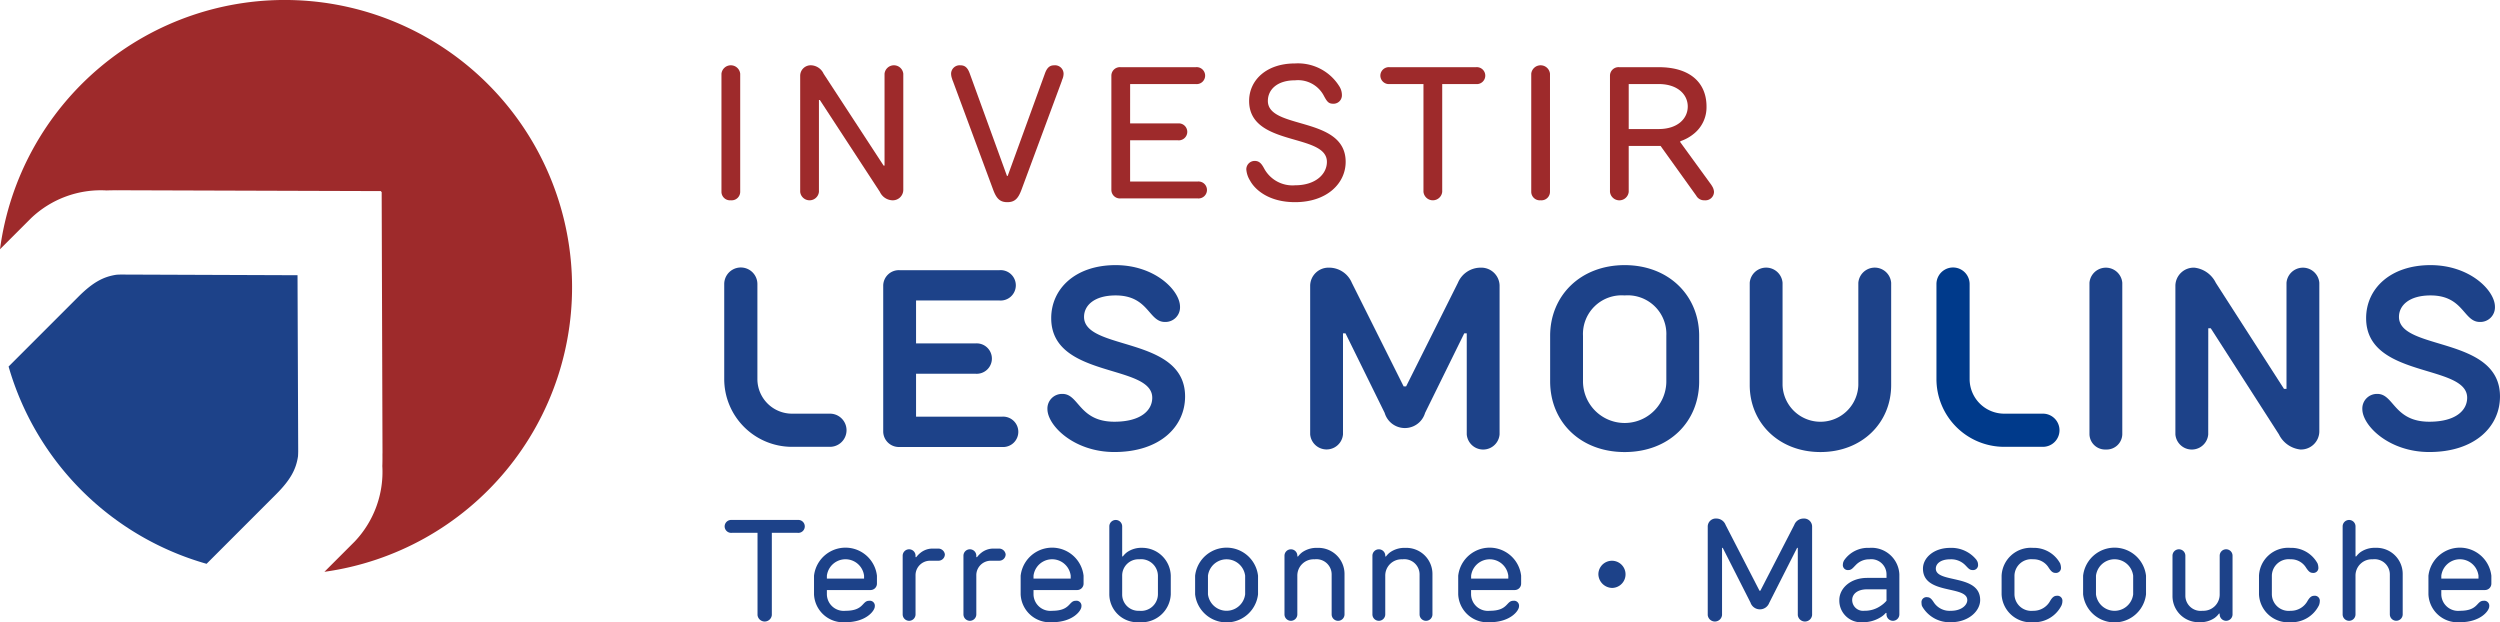 <svg xmlns="http://www.w3.org/2000/svg" width="300" height="74.667" viewBox="0 0 300 74.667">
  <g id="Group_922" data-name="Group 922" transform="translate(-279 -354)">
    <g id="Group_915" data-name="Group 915" transform="translate(279 354)">
      <g id="Group_910" data-name="Group 910" transform="translate(0 0)">
        <path id="Path_2299" data-name="Path 2299" d="M68.832,77.219c1.757-1.756,2.418-3.036,2.642-4.583.01-.186.018-.375.021-.571l-.081-21.143-21.143-.081c-.2,0-.385.011-.571.021-1.547.225-2.826.886-4.583,2.642l-8.375,8.375A34.531,34.531,0,0,0,60.5,85.552Z" transform="translate(-35.711 -17.895)" fill="#1d4289"/>
        <g id="Group_909" data-name="Group 909">
          <g id="Group_908" data-name="Group 908">
            <path id="Path_2300" data-name="Path 2300" d="M104.607,59.9A34.476,34.476,0,0,0,36,57.03l3.739-3.739A12.141,12.141,0,0,1,48.8,49.974c.753-.033,1.317-.008,1.582-.022l31.333.1h0v.078H81.8l.1,31.333c-.014.267.011.829-.021,1.582a12.143,12.143,0,0,1-3.318,9.061l-3.632,3.632A34.475,34.475,0,0,0,104.607,59.9Z" transform="translate(-36 -27.12)" fill="#9e2a2b"/>
          </g>
        </g>
      </g>
      <g id="Group_912" data-name="Group 912" transform="translate(86.575 7.612)">
        <g id="Group_911" data-name="Group 911">
          <path id="Path_2301" data-name="Path 2301" d="M99.458,48.96a1.025,1.025,0,0,1-1.124-1.012V33.776a1.131,1.131,0,0,1,2.25,0V47.948A1.027,1.027,0,0,1,99.458,48.96Z" transform="translate(-98.334 -32.538)" fill="#9e2a2b"/>
          <path id="Path_2302" data-name="Path 2302" d="M107.386,47.948a1.131,1.131,0,0,1-2.25,0V34a1.263,1.263,0,0,1,1.35-1.238,1.732,1.732,0,0,1,1.461,1.013l7.2,11.024h.112V33.776a1.131,1.131,0,0,1,2.25,0V47.723a1.263,1.263,0,0,1-1.35,1.238,1.731,1.731,0,0,1-1.461-1.012l-7.2-11.022h-.112Z" transform="translate(-95.689 -32.538)" fill="#9e2a2b"/>
          <path id="Path_2303" data-name="Path 2303" d="M123.234,47.723,118.4,34.676a1.792,1.792,0,0,1-.112-.315,1.815,1.815,0,0,1-.113-.585,1.026,1.026,0,0,1,1.125-1.013c.563,0,.878.315,1.125,1.013l4.454,12.26h.089l4.456-12.26c.247-.7.563-1.013,1.124-1.013a1.027,1.027,0,0,1,1.126,1.013,1.781,1.781,0,0,1-.114.585,1.907,1.907,0,0,0-.112.315l-4.836,13.047c-.383,1.013-.788,1.463-1.688,1.463S123.617,48.735,123.234,47.723Z" transform="translate(-90.619 -32.538)" fill="#9e2a2b"/>
          <path id="Path_2304" data-name="Path 2304" d="M134.271,39.673h5.736a1.018,1.018,0,1,1,0,2.025h-5.736v4.949h8.1a1.018,1.018,0,1,1,0,2.025h-9.225a1.026,1.026,0,0,1-1.124-1.013V33.937a1.025,1.025,0,0,1,1.124-1.011h9a1.018,1.018,0,1,1,0,2.024h-7.872Z" transform="translate(-85.233 -32.475)" fill="#9e2a2b"/>
          <path id="Path_2305" data-name="Path 2305" d="M146.268,37.1c0,3.486,9.335,1.776,9.335,7.31,0,2.587-2.249,4.838-6.072,4.838-3.239,0-4.86-1.575-5.4-2.588a2.913,2.913,0,0,1-.45-1.35,1.007,1.007,0,0,1,1.012-1.011c.563,0,.832.36,1.124.9a3.861,3.861,0,0,0,3.713,2.025c2.473,0,3.823-1.35,3.823-2.812,0-3.486-9.335-1.776-9.335-7.31,0-2.453,2.025-4.5,5.511-4.5a5.848,5.848,0,0,1,5.285,2.7,1.974,1.974,0,0,1,.339,1.125,1.007,1.007,0,0,1-1.012,1.011c-.563,0-.742-.2-1.125-.9a3.5,3.5,0,0,0-3.486-1.911C147.371,34.626,146.268,35.751,146.268,37.1Z" transform="translate(-80.699 -32.601)" fill="#9e2a2b"/>
          <path id="Path_2306" data-name="Path 2306" d="M155.262,33.937a1.025,1.025,0,0,1,1.124-1.011h10.349a1.017,1.017,0,1,1,0,2.024h-4.049V47.884a1.131,1.131,0,0,1-2.25,0V34.95h-4.05A1.026,1.026,0,0,1,155.262,33.937Z" transform="translate(-76.195 -32.475)" fill="#9e2a2b"/>
          <path id="Path_2307" data-name="Path 2307" d="M169.424,48.96a1.026,1.026,0,0,1-1.125-1.012V33.776a1.131,1.131,0,0,1,2.25,0V47.948A1.026,1.026,0,0,1,169.424,48.96Z" transform="translate(-71.125 -32.538)" fill="#9e2a2b"/>
          <path id="Path_2308" data-name="Path 2308" d="M177.351,47.884a1.13,1.13,0,0,1-2.249,0V33.937a1.025,1.025,0,0,1,1.124-1.011h4.725c3.824,0,5.736,1.911,5.736,4.724a4.07,4.07,0,0,1-1.575,3.307,5.124,5.124,0,0,1-1.575.854v.113l3.6,4.949a3.164,3.164,0,0,1,.225.338,1.418,1.418,0,0,1,.223.675,1.025,1.025,0,0,1-1.124,1.012,1.077,1.077,0,0,1-1.012-.562l-4.275-5.961h-3.824Zm7.085-10.235c0-1.462-1.236-2.7-3.485-2.7h-3.6v5.4h3.6C183.2,40.348,184.435,39.111,184.435,37.65Z" transform="translate(-68.48 -32.475)" fill="#9e2a2b"/>
        </g>
      </g>
      <g id="Group_913" data-name="Group 913" transform="translate(105.986 31.815)">
        <path id="Path_2309" data-name="Path 2309" d="M116.25,59.253h7.122a1.825,1.825,0,1,1,0,3.637H116.25v5.153h10.306a1.824,1.824,0,1,1,0,3.637H114.279a1.879,1.879,0,0,1-1.969-1.818V52.282a1.878,1.878,0,0,1,1.969-1.818h11.972a1.824,1.824,0,1,1,0,3.636h-10Z" transform="translate(-112.31 -49.857)" fill="#1d4289"/>
        <path id="Path_2310" data-name="Path 2310" d="M126.953,56.392c0-3.515,2.879-6.365,7.728-6.365,4.7,0,7.729,3.032,7.729,5a1.751,1.751,0,0,1-1.818,1.819c-1.969,0-1.94-3.183-5.911-3.183-2.575,0-3.789,1.213-3.789,2.576,0,4.093,12.125,2.272,12.125,9.547,0,3.637-3.031,6.669-8.486,6.669-4.85,0-8.033-3.183-8.033-5.154a1.751,1.751,0,0,1,1.818-1.818c1.971,0,1.971,3.335,6.215,3.335,3.182,0,4.546-1.364,4.546-2.879C139.076,61.848,126.953,63.667,126.953,56.392Z" transform="translate(-106.793 -50.027)" fill="#1d4289"/>
        <path id="Path_2311" data-name="Path 2311" d="M169.657,50.246a2.2,2.2,0,0,1,2.272,2.121V70.25a1.976,1.976,0,0,1-3.94,0V58.127h-.3l-4.7,9.547a2.526,2.526,0,0,1-4.85,0l-4.7-9.547h-.3V70.25a1.977,1.977,0,0,1-3.94,0V52.367a2.2,2.2,0,0,1,2.272-2.121,2.962,2.962,0,0,1,2.729,1.818l6.214,12.428h.3l6.214-12.428A2.96,2.96,0,0,1,169.657,50.246Z" transform="translate(-97.965 -49.942)" fill="#1d4289"/>
        <path id="Path_2312" data-name="Path 2312" d="M178.875,72.458c-5.3,0-8.943-3.607-8.943-8.487V58.513c0-4.818,3.639-8.486,8.943-8.486s8.94,3.668,8.94,8.486V63.97C187.815,68.851,184.179,72.458,178.875,72.458Zm0-18.793a4.64,4.64,0,0,0-5,4.849V63.97a5,5,0,0,0,10,0V58.513A4.639,4.639,0,0,0,178.875,53.664Z" transform="translate(-89.901 -50.027)" fill="#1d4289"/>
        <path id="Path_2313" data-name="Path 2313" d="M187.176,64.339V52.064a1.976,1.976,0,0,1,3.94,0V64.339a4.549,4.549,0,0,0,9.093,0V52.064a1.976,1.976,0,0,1,3.94,0V64.339c0,4.517-3.486,8.033-8.486,8.033S187.176,68.856,187.176,64.339Z" transform="translate(-83.195 -49.942)" fill="#1d4289"/>
        <path id="Path_2314" data-name="Path 2314" d="M218.5,72.068a1.879,1.879,0,0,1-1.971-1.818V52.064a1.976,1.976,0,0,1,3.939,0V70.25A1.877,1.877,0,0,1,218.5,72.068Z" transform="translate(-71.779 -49.942)" fill="#1d4289"/>
        <path id="Path_2315" data-name="Path 2315" d="M227.894,70.25a1.976,1.976,0,0,1-3.94,0V52.367a2.2,2.2,0,0,1,2.272-2.121,3.267,3.267,0,0,1,2.578,1.818l8.183,12.729h.3V52.064a1.976,1.976,0,0,1,3.939,0V69.947a2.2,2.2,0,0,1-2.274,2.121,3.267,3.267,0,0,1-2.576-1.818L228.2,57.52h-.3Z" transform="translate(-68.893 -49.942)" fill="#1d4289"/>
        <path id="Path_2316" data-name="Path 2316" d="M240.56,56.392c0-3.515,2.879-6.365,7.729-6.365,4.7,0,7.729,3.032,7.729,5a1.751,1.751,0,0,1-1.818,1.819c-1.971,0-1.94-3.183-5.911-3.183-2.575,0-3.788,1.213-3.788,2.576,0,4.093,12.123,2.272,12.123,9.547,0,3.637-3.032,6.669-8.486,6.669-4.85,0-8.033-3.183-8.033-5.154a1.751,1.751,0,0,1,1.818-1.818c1.971,0,1.971,3.335,6.215,3.335,3.182,0,4.546-1.364,4.546-2.879C252.685,61.848,240.56,63.667,240.56,56.392Z" transform="translate(-62.611 -50.027)" fill="#1d4289"/>
      </g>
      <g id="Group_914" data-name="Group 914" transform="translate(86.957 62.225)">
        <path id="Path_2317" data-name="Path 2317" d="M98.609,72.817a.784.784,0,0,1,.858-.772h7.894a.777.777,0,1,1,0,1.544h-3.089v9.868a.863.863,0,0,1-1.717,0V73.589H99.467A.783.783,0,0,1,98.609,72.817Z" transform="translate(-98.609 -71.874)" fill="#1d4289"/>
        <path id="Path_2318" data-name="Path 2318" d="M110.106,82.006c2.232,0,1.974-1.2,2.832-1.2a.6.6,0,0,1,.686.686c0,.5-1.029,1.887-3.518,1.887a3.509,3.509,0,0,1-3.775-3.346V77.8a3.8,3.8,0,0,1,7.551,0v.945a.77.77,0,0,1-.772.772h-5.235v.515A2.016,2.016,0,0,0,110.106,82.006Zm2.232-4.206a2.248,2.248,0,0,0-4.463,0v.343h4.463Z" transform="translate(-95.606 -70.937)" fill="#1d4289"/>
        <path id="Path_2319" data-name="Path 2319" d="M115.535,77.777v4.635a.772.772,0,0,1-1.544,0V75.374a.772.772,0,0,1,1.544,0v.172h.086a2.817,2.817,0,0,1,.5-.515,2.323,2.323,0,0,1,1.475-.514h.686a.8.8,0,0,1,.772.686.769.769,0,0,1-.772.772h-1.029A1.741,1.741,0,0,0,115.535,77.777Z" transform="translate(-92.627 -70.913)" fill="#1d4289"/>
        <path id="Path_2320" data-name="Path 2320" d="M120.786,77.777v4.635a.772.772,0,0,1-1.544,0V75.374a.772.772,0,0,1,1.544,0v.172h.086a2.806,2.806,0,0,1,.5-.515,2.326,2.326,0,0,1,1.476-.514h.686a.8.8,0,0,1,.772.686.769.769,0,0,1-.772.772H122.5A1.741,1.741,0,0,0,120.786,77.777Z" transform="translate(-90.585 -70.913)" fill="#1d4289"/>
        <path id="Path_2321" data-name="Path 2321" d="M127.959,82.006c2.232,0,1.974-1.2,2.832-1.2a.6.6,0,0,1,.686.686c0,.5-1.029,1.887-3.518,1.887a3.509,3.509,0,0,1-3.775-3.346V77.8a3.8,3.8,0,0,1,7.551,0v.945a.77.77,0,0,1-.772.772h-5.235v.515A2.016,2.016,0,0,0,127.959,82.006Zm2.232-4.206a2.248,2.248,0,0,0-4.463,0v.343h4.463Z" transform="translate(-88.663 -70.937)" fill="#1d4289"/>
        <path id="Path_2322" data-name="Path 2322" d="M132.616,72.045a.77.77,0,0,1,.772.772v3.6h.086a2.437,2.437,0,0,1,.514-.514,3,3,0,0,1,1.8-.515,3.436,3.436,0,0,1,3.432,3.346V80.97a3.509,3.509,0,0,1-3.775,3.346,3.374,3.374,0,0,1-3.6-3.346V72.817A.77.77,0,0,1,132.616,72.045Zm5.063,8.925V78.738a2.016,2.016,0,0,0-2.231-1.974,1.953,1.953,0,0,0-2.06,1.974V80.97a1.953,1.953,0,0,0,2.06,1.974A2.016,2.016,0,0,0,137.679,80.97Z" transform="translate(-85.684 -71.874)" fill="#1d4289"/>
        <path id="Path_2323" data-name="Path 2323" d="M139.257,80.033V77.8a3.8,3.8,0,0,1,7.551,0v2.232a3.8,3.8,0,0,1-7.551,0ZM140.8,77.8v2.232a2.248,2.248,0,0,0,4.462,0V77.8a2.248,2.248,0,0,0-4.462,0Z" transform="translate(-82.801 -70.937)" fill="#1d4289"/>
        <path id="Path_2324" data-name="Path 2324" d="M147.751,83.208a.77.77,0,0,1-.772-.772V75.4a.772.772,0,1,1,1.544,0v.086h.086a2.436,2.436,0,0,1,.514-.514,3,3,0,0,1,1.8-.515,3.135,3.135,0,0,1,3.26,3.175v4.806a.772.772,0,1,1-1.544,0V77.63a1.827,1.827,0,0,0-2.058-1.8,1.953,1.953,0,0,0-2.06,1.974v4.635A.77.77,0,0,1,147.751,83.208Z" transform="translate(-79.798 -70.937)" fill="#1d4289"/>
        <path id="Path_2325" data-name="Path 2325" d="M155.349,83.208a.77.77,0,0,1-.772-.772V75.4a.772.772,0,1,1,1.544,0v.086h.086a2.4,2.4,0,0,1,.514-.514,3,3,0,0,1,1.8-.515,3.135,3.135,0,0,1,3.26,3.175v4.806a.772.772,0,1,1-1.545,0V77.63a1.827,1.827,0,0,0-2.058-1.8,1.953,1.953,0,0,0-2.06,1.974v4.635A.77.77,0,0,1,155.349,83.208Z" transform="translate(-76.844 -70.937)" fill="#1d4289"/>
        <path id="Path_2326" data-name="Path 2326" d="M165.765,82.006c2.231,0,1.974-1.2,2.832-1.2a.6.6,0,0,1,.686.686c0,.5-1.031,1.887-3.518,1.887a3.51,3.51,0,0,1-3.776-3.346V77.8a3.8,3.8,0,0,1,7.551,0v.945a.769.769,0,0,1-.772.772h-5.235v.515A2.016,2.016,0,0,0,165.765,82.006ZM168,77.8a2.248,2.248,0,0,0-4.462,0v.343H168Z" transform="translate(-73.961 -70.937)" fill="#1d4289"/>
        <path id="Path_2327" data-name="Path 2327" d="M174.1,77.2a1.63,1.63,0,1,1,1.629,1.631A1.688,1.688,0,0,1,174.1,77.2Z" transform="translate(-69.252 -70.505)" fill="#1d4289"/>
        <path id="Path_2328" data-name="Path 2328" d="M188.7,82.047,185.35,75.44h-.085v8.065a.863.863,0,0,1-1.717,0V72.865a.964.964,0,0,1,1.029-.943,1.187,1.187,0,0,1,1.117.772l4.068,7.894h.1l4.067-7.894a1.186,1.186,0,0,1,1.115-.772.964.964,0,0,1,1.029.943v10.64a.863.863,0,0,1-1.717,0V75.44h-.085l-3.347,6.607a1.192,1.192,0,0,1-2.231,0Z" transform="translate(-65.577 -71.922)" fill="#1d4289"/>
        <path id="Path_2329" data-name="Path 2329" d="M202.123,77.63v4.806a.772.772,0,1,1-1.544,0v-.172h-.086a2.554,2.554,0,0,1-.7.567,3.98,3.98,0,0,1-2.043.549,2.606,2.606,0,0,1-2.832-2.66c0-1.374,1.288-2.66,3.347-2.66h2.317V77.63a1.828,1.828,0,0,0-2.06-1.8,2.2,2.2,0,0,0-1.63.687c-.326.326-.514.6-.858.6a.6.6,0,0,1-.686-.686.923.923,0,0,1,.086-.36.627.627,0,0,1,.086-.156,3.466,3.466,0,0,1,3-1.458A3.338,3.338,0,0,1,202.123,77.63Zm-3.861,1.8c-1.218,0-1.8.6-1.8,1.287a1.305,1.305,0,0,0,1.46,1.287,3.329,3.329,0,0,0,1.974-.6,3.291,3.291,0,0,0,.686-.6V79.431Z" transform="translate(-61.157 -70.937)" fill="#1d4289"/>
        <path id="Path_2330" data-name="Path 2330" d="M203.736,76.944c0,1.8,5.321.6,5.321,3.775,0,1.306-1.374,2.66-3.519,2.66a3.79,3.79,0,0,1-3.432-1.887l-.051-.119a1.582,1.582,0,0,1-.035-.31.6.6,0,0,1,.688-.686c.343,0,.548.257.772.6a2.264,2.264,0,0,0,2.058,1.031c1.287,0,1.974-.687,1.974-1.287,0-1.8-5.319-.6-5.319-3.775,0-1.288,1.288-2.489,3.261-2.489a3.846,3.846,0,0,1,3.175,1.458.712.712,0,0,0,.085.156.9.9,0,0,1,.086.36.6.6,0,0,1-.686.686c-.343,0-.515-.257-.858-.6a2.363,2.363,0,0,0-1.8-.687C204.337,75.827,203.736,76.342,203.736,76.944Z" transform="translate(-58.394 -70.937)" fill="#1d4289"/>
        <path id="Path_2331" data-name="Path 2331" d="M212.713,74.455a3.586,3.586,0,0,1,3.261,1.887l.033.121a1.223,1.223,0,0,1,.053.308.6.6,0,0,1-.687.686c-.343,0-.549-.274-.772-.6a2.108,2.108,0,0,0-1.888-1.03,2.016,2.016,0,0,0-2.231,1.974v2.232a2.016,2.016,0,0,0,2.231,1.974,2.278,2.278,0,0,0,2.06-1.2c.206-.343.429-.6.772-.6a.6.6,0,0,1,.686.686,1.1,1.1,0,0,1-.051.31l-.035.119a3.655,3.655,0,0,1-3.432,2.06,3.509,3.509,0,0,1-3.775-3.346V77.8A3.509,3.509,0,0,1,212.713,74.455Z" transform="translate(-55.703 -70.937)" fill="#1d4289"/>
        <path id="Path_2332" data-name="Path 2332" d="M215.98,80.033V77.8a3.8,3.8,0,0,1,7.551,0v2.232a3.8,3.8,0,0,1-7.551,0Zm1.545-2.232v2.232a2.248,2.248,0,0,0,4.463,0V77.8a2.248,2.248,0,0,0-4.463,0Z" transform="translate(-52.965 -70.937)" fill="#1d4289"/>
        <path id="Path_2333" data-name="Path 2333" d="M230.138,74.578a.77.77,0,0,1,.772.772v7.038a.772.772,0,1,1-1.544,0V82.3h-.086a2.414,2.414,0,0,1-.515.514,2.99,2.99,0,0,1-1.8.515,3.136,3.136,0,0,1-3.261-3.175V75.35a.772.772,0,0,1,1.544,0v4.806a1.828,1.828,0,0,0,2.06,1.8,1.954,1.954,0,0,0,2.06-1.974V75.35A.77.77,0,0,1,230.138,74.578Z" transform="translate(-49.962 -70.889)" fill="#1d4289"/>
        <path id="Path_2334" data-name="Path 2334" d="M234.952,74.455a3.585,3.585,0,0,1,3.261,1.887l.035.121a1.293,1.293,0,0,1,.051.308.6.6,0,0,1-.687.686c-.343,0-.548-.274-.772-.6a2.108,2.108,0,0,0-1.888-1.03,2.016,2.016,0,0,0-2.231,1.974v2.232a2.016,2.016,0,0,0,2.231,1.974,2.279,2.279,0,0,0,2.06-1.2c.207-.343.429-.6.772-.6a.6.6,0,0,1,.686.686,1.163,1.163,0,0,1-.05.31l-.036.119a3.655,3.655,0,0,1-3.432,2.06,3.509,3.509,0,0,1-3.775-3.346V77.8A3.509,3.509,0,0,1,234.952,74.455Z" transform="translate(-47.055 -70.937)" fill="#1d4289"/>
        <path id="Path_2335" data-name="Path 2335" d="M239.176,84.145a.77.77,0,0,1-.772-.772V72.817a.772.772,0,0,1,1.545,0v3.6h.086a2.478,2.478,0,0,1,.515-.514,2.991,2.991,0,0,1,1.8-.515,3.136,3.136,0,0,1,3.261,3.175v4.806a.772.772,0,1,1-1.544,0V78.567a1.828,1.828,0,0,0-2.06-1.8,1.954,1.954,0,0,0-2.06,1.974v4.635A.77.77,0,0,1,239.176,84.145Z" transform="translate(-44.244 -71.874)" fill="#1d4289"/>
        <path id="Path_2336" data-name="Path 2336" d="M249.593,82.006c2.231,0,1.974-1.2,2.832-1.2a.6.6,0,0,1,.686.686c0,.5-1.03,1.887-3.518,1.887a3.51,3.51,0,0,1-3.777-3.346V77.8a3.8,3.8,0,0,1,7.551,0v.945a.769.769,0,0,1-.772.772h-5.235v.515A2.016,2.016,0,0,0,249.593,82.006Zm2.231-4.206a2.248,2.248,0,0,0-4.463,0v.343h4.463Z" transform="translate(-41.361 -70.937)" fill="#1d4289"/>
      </g>
      <path id="Path_2337" data-name="Path 2337" d="M111.305,71.753h-4.6a8.14,8.14,0,0,1-8.132-8.131v-11.4a1.99,1.99,0,0,1,3.981,0v11.4a4.156,4.156,0,0,0,4.151,4.151h4.6a1.99,1.99,0,0,1,0,3.979Z" transform="translate(-11.666 -18.133)" fill="#1d4289"/>
      <path id="Path_2338" data-name="Path 2338" d="M216.04,71.753h-4.6a8.14,8.14,0,0,1-8.131-8.131v-11.4a1.99,1.99,0,0,1,3.981,0v11.4a4.156,4.156,0,0,0,4.15,4.151h4.6a1.99,1.99,0,1,1,0,3.979Z" transform="translate(29.065 -18.133)" fill="#003a8b"/>
    </g>
  </g>
</svg>
